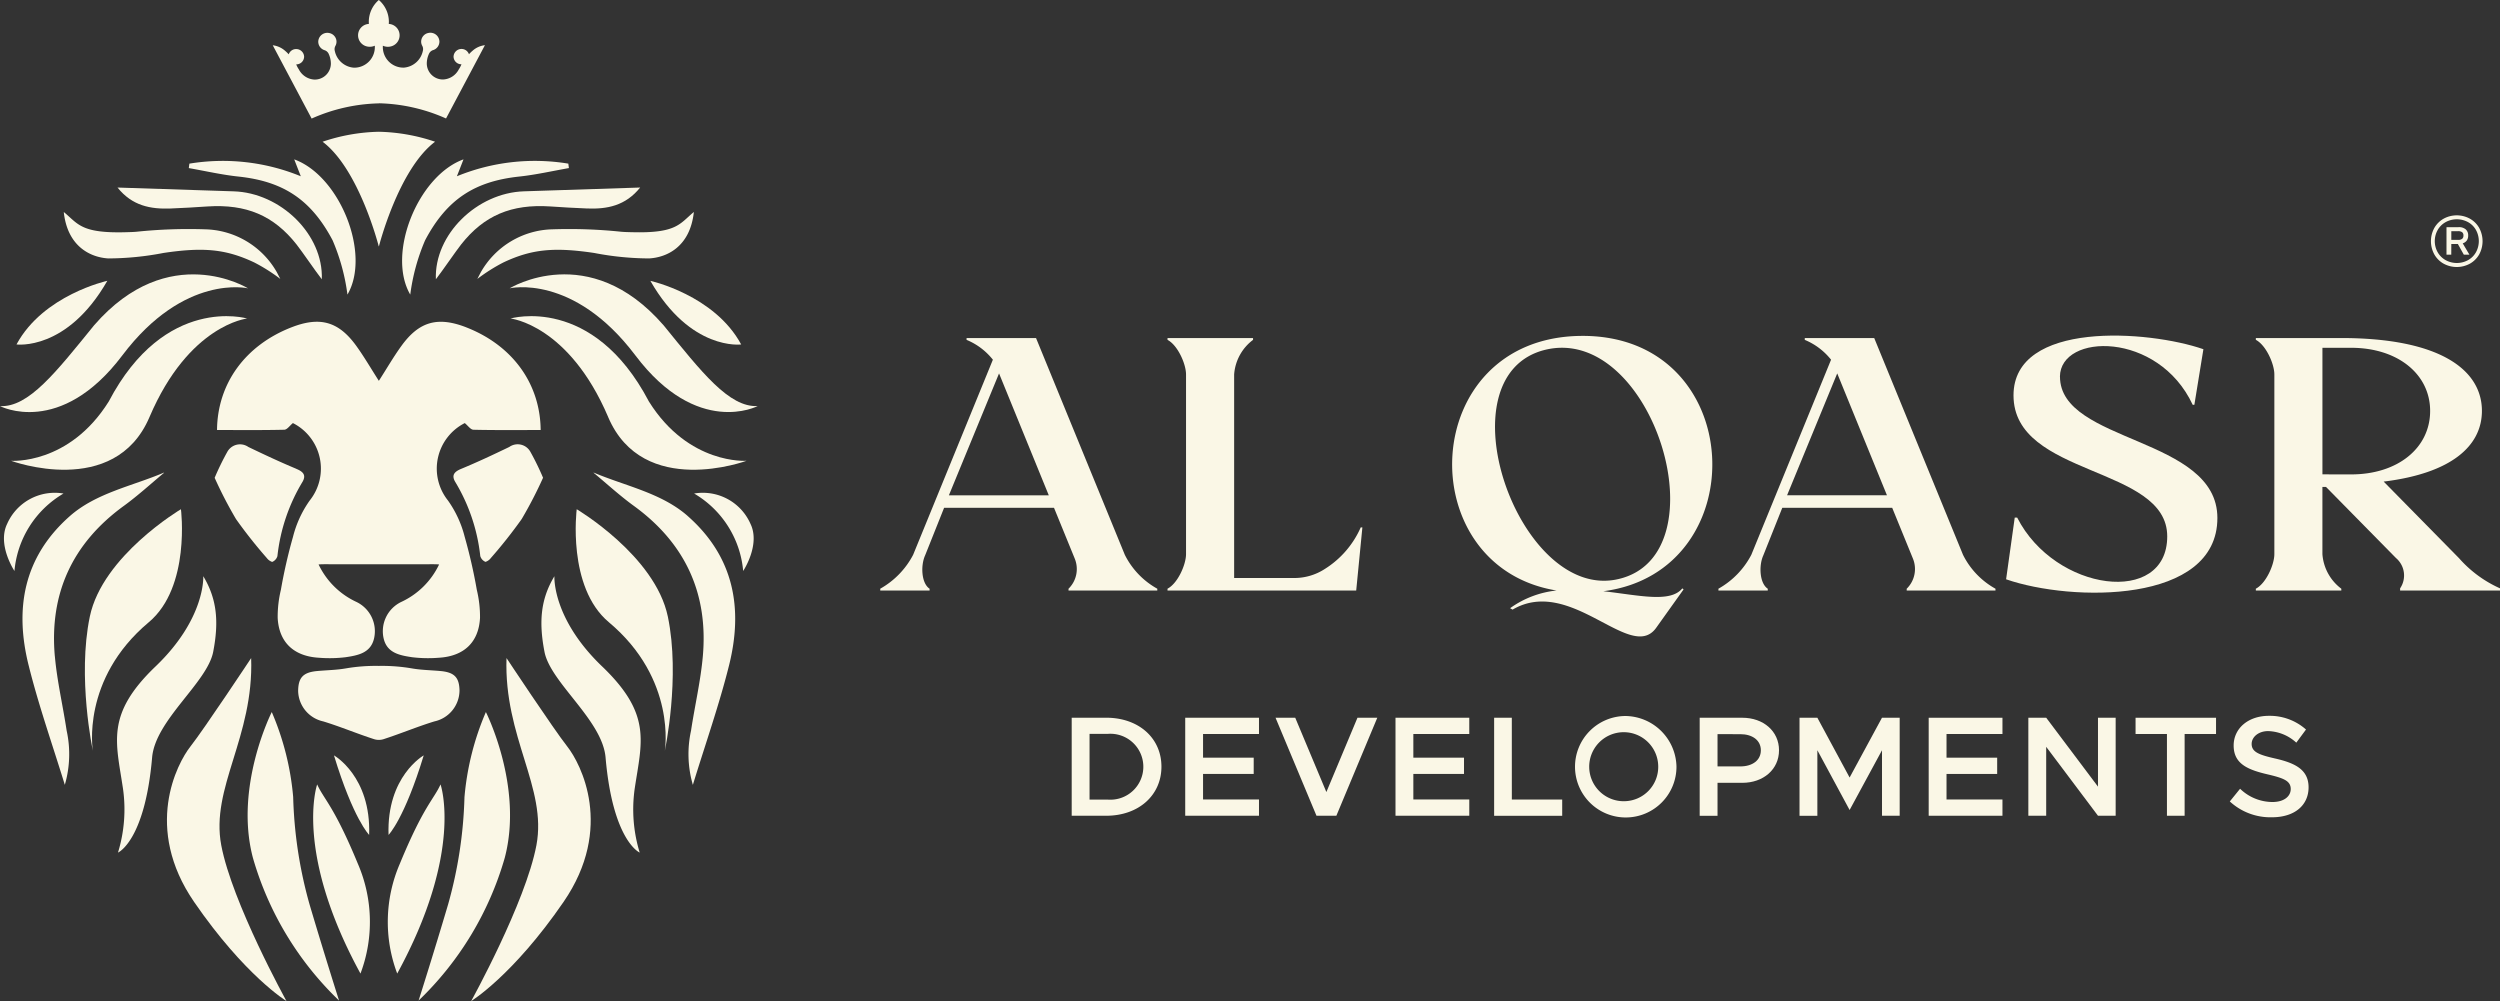 <svg xmlns="http://www.w3.org/2000/svg" xmlns:xlink="http://www.w3.org/1999/xlink" width="296.992" height="118.925" viewBox="0 0 296.992 118.925"><rect x="0" y="0" width="296.992" height="118.925" fill="#333333" stroke="none"/><defs><clipPath id="a"><rect width="296.992" height="118.925" fill="#faf7e6"/></clipPath></defs><g clip-path="url(#a)"><path d="M450.268,45.488a3.274,3.274,0,0,0,3.135,0,2.918,2.918,0,0,0,1.1-1.1,3.293,3.293,0,0,0,0-3.136,2.864,2.864,0,0,0-1.1-1.1,3.256,3.256,0,0,0-3.135,0,2.927,2.927,0,0,0-1.1,1.1,3.267,3.267,0,0,0,0,3.136,2.884,2.884,0,0,0,1.1,1.1m-.7-4a2.49,2.49,0,0,1,.944-.932,2.789,2.789,0,0,1,2.663,0,2.413,2.413,0,0,1,.94.932,2.744,2.744,0,0,1,0,2.647,2.431,2.431,0,0,1-.94.936,2.775,2.775,0,0,1-2.663,0,2.473,2.473,0,0,1-.944-.936,2.711,2.711,0,0,1,0-2.644" transform="translate(-159.98 -14.168)" fill="#faf7e6"/><path d="M452.216,43.932h.776L453.7,45.2h.663l-.792-1.344a.92.92,0,0,0,.484-.336.986.986,0,0,0,.164-.584.936.936,0,0,0-.3-.748,1.232,1.232,0,0,0-.852-.252l-1.424.008V45.2h.568Zm0-1.52h.816a.788.788,0,0,1,.46.116.461.461,0,0,1,.164.4.483.483,0,0,1-.152.391.72.72,0,0,1-.472.128h-.816Z" transform="translate(-161.008 -14.949)" fill="#faf7e6"/><path d="M74.211,125.925c-.015-1.6-.582-2.219-2.212-2.38-1.149-.111-2.321-.118-3.454-.319a20.969,20.969,0,0,0-3.92-.295,20.958,20.958,0,0,0-3.919.295c-1.133.2-2.306.209-3.454.319-1.629.161-2.2.783-2.212,2.38a3.787,3.787,0,0,0,2.99,3.6c2.038.625,4.01,1.456,6.044,2.113a1.872,1.872,0,0,0,1.1,0c2.034-.657,4.005-1.487,6.044-2.113a3.788,3.788,0,0,0,2.99-3.6" transform="translate(-19.621 -43.823)" fill="#faf7e6"/><path d="M90.35,82.348c-1.884.909-3.78,1.8-5.711,2.6-.831.341-1.177.759-.723,1.539A21.575,21.575,0,0,1,86.9,95.314a1.072,1.072,0,0,0,.594.677.1.1,0,0,0,.037.007,1.3,1.3,0,0,0,.614-.441,57.209,57.209,0,0,0,3.677-4.647,50.013,50.013,0,0,0,2.535-4.9,31.364,31.364,0,0,0-1.518-3.108,1.724,1.724,0,0,0-2.484-.558" transform="translate(-29.844 -29.253)" fill="#faf7e6"/><path d="M69.7,60.074c-3.4-1.33-5.627-.72-7.736,2.2-.94,1.3-1.746,2.7-2.676,4.144-.929-1.444-1.735-2.841-2.675-4.144-2.109-2.923-4.337-3.534-7.736-2.2-5.446,2.133-8.763,6.654-8.814,12.186,2.664,0,5.328.032,7.992-.032.342-.012.661-.5,1.023-.791a6.064,6.064,0,0,1,1.995,9.2,12.891,12.891,0,0,0-1.987,4.324,61.707,61.707,0,0,0-1.436,6.284,13.706,13.706,0,0,0-.382,3.329c.149,2.908,1.916,4.568,4.9,4.741a15.757,15.757,0,0,0,3.171-.063c1.444-.216,2.971-.488,3.376-2.219a3.858,3.858,0,0,0-2.082-4.344,9.3,9.3,0,0,1-4.506-4.458c.481-.035.9-.024,1.319-.024H65.128c.421,0,.838-.012,1.318.024a9.3,9.3,0,0,1-4.505,4.458,3.858,3.858,0,0,0-2.082,4.344c.405,1.731,1.932,2,3.376,2.219a15.757,15.757,0,0,0,3.171.063c2.983-.173,4.75-1.833,4.9-4.741a13.706,13.706,0,0,0-.382-3.329,61.877,61.877,0,0,0-1.436-6.284A12.9,12.9,0,0,0,67.5,80.638a6.064,6.064,0,0,1,1.995-9.2c.362.288.681.779,1.023.791,2.664.063,5.328.032,7.992.032-.051-5.532-3.368-10.054-8.814-12.186" transform="translate(-14.281 -21.177)" fill="#faf7e6"/><path d="M106.43,41.543c-.458-.013-.8-.018-1.213-.054a59.631,59.631,0,0,0-8.138-.29,10.061,10.061,0,0,0-8.55,5.108l-.408.788a20.628,20.628,0,0,1,3.093-1.958c3.4-1.607,6.077-1.826,10.781-1.129a34.914,34.914,0,0,0,6.526.65c2.021-.109,4.861-1.3,5.319-5.5l-.015-.006c-1.69,1.414-2.03,2.542-7.4,2.389" transform="translate(-31.414 -13.958)" fill="#faf7e6"/><path d="M80.462,45.519c.837-1.079,2.318-3.268,3.005-4.142,2.716-3.438,5.969-4.815,10.575-4.511,1.461.1,2.922.186,4.384.243,2.375.093,4.559-.315,6.305-2.489-4.823.16-9.305.31-13.792.45-5.577.17-10.679,5.12-10.477,10.449" transform="translate(-28.682 -12.342)" fill="#faf7e6"/><path d="M81.522,29.422C76.1,31.389,72.378,40.658,75.2,45.486a24.145,24.145,0,0,1,1.761-6.447c2.612-4.95,5.978-7.019,11.194-7.577,1.977-.212,3.929-.66,5.891-1.006-.021-.175-.046-.351-.067-.527a24.421,24.421,0,0,0-13.24,1.5c.311-.784.517-1.322.785-2.008" transform="translate(-26.462 -10.489)" fill="#faf7e6"/><path d="M130.85,59.4c-3.173-5.884-10.788-7.557-10.788-7.557C124.85,60.2,130.85,59.4,130.85,59.4" transform="translate(-42.801 -18.48)" fill="#faf7e6"/><path d="M112.368,56.7c-8.871-10.229-18.286-4.391-18.286-4.391s7.559-1.81,14.937,7.967,14.529,6.02,14.529,6.02c-3.394.181-6.653-4.028-11.18-9.6" transform="translate(-33.539 -18.057)" fill="#faf7e6"/><path d="M105.847,70.354c4.154,9.75,16.442,5.192,16.442,5.192s-6.865.519-11.6-7.038C104,55.759,94.251,58.643,94.251,58.643s6.919.734,11.6,11.711" transform="translate(-33.599 -20.806)" fill="#faf7e6"/><path d="M128.141,91.064a11.858,11.858,0,0,1,5.827,9.2s2.077-3.115.868-5.6a6.179,6.179,0,0,0-6.7-3.6" transform="translate(-45.681 -32.433)" fill="#faf7e6"/><path d="M106.4,94.006s-1.181,9.239,3.819,13.426c8.095,6.779,6.647,15.268,6.647,15.268s1.867-8.711.358-15.944S106.4,94.006,106.4,94.006" transform="translate(-37.887 -33.512)" fill="#faf7e6"/><path d="M107.153,117.084c-5.961-5.712-5.66-10.709-5.66-10.709-1.591,2.639-1.889,5.316-1.178,8.982s6.871,8.1,7.256,12.549c.86,9.944,4.054,11.3,4.054,11.3a17.517,17.517,0,0,1-.593-7.6c.826-5.55,2.083-8.81-3.878-14.522" transform="translate(-35.631 -37.922)" fill="#faf7e6"/><path d="M91.18,121.487c-.323,9.42,4.844,15.395,3.553,22.231s-7.751,18.516-7.751,18.516,4.952-3.014,10.98-11.788,2.046-16.417.431-18.462-7.213-10.5-7.213-10.5" transform="translate(-31.008 -43.309)" fill="#faf7e6"/><path d="M85.27,131.45a32.579,32.579,0,0,0-2.544,10.113,51.91,51.91,0,0,1-1.938,12.717c-1.761,5.95-3.512,11.445-3.512,11.445A38.035,38.035,0,0,0,87.51,148.769c2.241-8.478-2.241-17.319-2.241-17.319" transform="translate(-27.548 -46.861)" fill="#faf7e6"/><path d="M75.9,139.449s-4.421,2.483-4.178,9.447c0,0,1.877-1.878,4.178-9.447" transform="translate(-25.563 -49.712)" fill="#faf7e6"/><path d="M77.862,144.813c-.787,1.756-2.014,2.572-4.844,9.447a17.392,17.392,0,0,0-.3,13.019c7.933-14.534,5.147-22.467,5.147-22.467" transform="translate(-25.53 -51.624)" fill="#faf7e6"/><path d="M120.76,92.4c-3.129-2.752-7.42-3.562-11.169-5.158l-.015.02c1.586,1.317,3.109,2.717,4.771,3.925,6.181,4.487,8.866,10.492,8.21,17.876-.263,2.958-.955,5.886-1.4,8.834a13.021,13.021,0,0,0,.216,6.444c1.487-4.848,3.118-9.475,4.3-14.2,1.673-6.7.635-12.852-4.911-17.736" transform="translate(-39.063 -31.101)" fill="#faf7e6"/><path d="M62.954,12.269a20.7,20.7,0,0,1,7.984,1.806l4.62-8.708a2.678,2.678,0,0,0-1.46.653,4.082,4.082,0,0,0-.437.425.934.934,0,0,0-.881-.629.945.945,0,0,0-.949.9.926.926,0,0,0,.94.921,3.139,3.139,0,0,1-.319.606,2.21,2.21,0,0,1-1.857,1.2,1.914,1.914,0,0,1-1.944-1.885,2.782,2.782,0,0,1,.292-1.232.813.813,0,0,1,.484-.382,1.06,1.06,0,0,0,.724-1,1.075,1.075,0,0,0-1.3-1.031,1.063,1.063,0,0,0-.842.806,1.015,1.015,0,0,0,.095.709.815.815,0,0,1,.083.6,2.507,2.507,0,0,1-2.271,2.007A2.445,2.445,0,0,1,63.434,5.43a1.437,1.437,0,0,0,.882.1,1.356,1.356,0,0,0-.181-2.687c.008-.087.012-.169.012-.255A3.421,3.421,0,0,0,62.954,0a3.421,3.421,0,0,0-1.192,2.586c0,.086,0,.169.012.255a1.356,1.356,0,0,0-.181,2.687,1.437,1.437,0,0,0,.882-.1,2.445,2.445,0,0,1-2.483,2.613A2.507,2.507,0,0,1,57.72,6.036a.815.815,0,0,1,.083-.6A1.014,1.014,0,0,0,57.9,4.73a1.063,1.063,0,0,0-.842-.806,1.075,1.075,0,0,0-1.3,1.031,1.06,1.06,0,0,0,.724,1,.813.813,0,0,1,.484.382,2.782,2.782,0,0,1,.292,1.232,1.914,1.914,0,0,1-1.944,1.885,2.21,2.21,0,0,1-1.857-1.2,3.138,3.138,0,0,1-.319-.606.926.926,0,0,0,.94-.921.945.945,0,0,0-.949-.9.934.934,0,0,0-.881.629,4.082,4.082,0,0,0-.437-.425,2.676,2.676,0,0,0-1.459-.653l4.619,8.708a20.7,20.7,0,0,1,7.984-1.806" transform="translate(-17.95)" fill="#faf7e6"/><path d="M49.34,84.95c-1.931-.805-3.827-1.693-5.711-2.6a1.725,1.725,0,0,0-2.485.558,31.508,31.508,0,0,0-1.517,3.108,49.877,49.877,0,0,0,2.535,4.9,57.07,57.07,0,0,0,3.677,4.647,1.3,1.3,0,0,0,.613.441.1.1,0,0,0,.037-.007,1.076,1.076,0,0,0,.594-.677,21.564,21.564,0,0,1,2.979-8.824c.454-.779.109-1.2-.723-1.539" transform="translate(-14.127 -29.253)" fill="#faf7e6"/><path d="M17.1,44.658a34.963,34.963,0,0,0,6.526-.65c4.7-.7,7.379-.479,10.781,1.129A20.622,20.622,0,0,1,37.5,47.094l-.407-.788A10.064,10.064,0,0,0,28.544,41.2a59.531,59.531,0,0,0-8.138.289c-.411.037-.755.041-1.212.055-5.366.153-5.7-.976-7.4-2.389l-.015.006c.458,4.2,3.3,5.389,5.319,5.5" transform="translate(-4.201 -13.958)" fill="#faf7e6"/><path d="M28,37.111c1.461-.057,2.923-.145,4.384-.243,4.606-.3,7.86,1.073,10.575,4.511.687.873,2.169,3.063,3.005,4.142.2-5.328-4.9-10.279-10.477-10.449-4.487-.14-8.969-.29-13.792-.45C23.439,36.8,25.623,37.2,28,37.111" transform="translate(-7.733 -12.342)" fill="#faf7e6"/><path d="M51.937,39.039A24.168,24.168,0,0,1,53.7,45.486c2.819-4.828-.9-14.1-6.324-16.064.268.687.474,1.223.784,2.008a24.419,24.419,0,0,0-13.239-1.5c-.021.176-.046.352-.068.527,1.963.346,3.914.795,5.891,1.006,5.216.558,8.581,2.627,11.194,7.577" transform="translate(-12.424 -10.489)" fill="#faf7e6"/><path d="M66.242,37.951s2.314-9.164,6.674-12.442a22.172,22.172,0,0,0-6.682-1.184,22.165,22.165,0,0,0-6.682,1.184c4.36,3.278,6.674,12.442,6.674,12.442a.013.013,0,1,1,.015,0" transform="translate(-21.23 -8.672)" fill="#faf7e6"/><path d="M13.834,51.839S6.219,53.512,3.046,59.4c0,0,6,.808,10.788-7.557" transform="translate(-1.086 -18.48)" fill="#faf7e6"/><path d="M14.529,60.279c7.378-9.777,14.937-7.967,14.937-7.967S20.051,46.473,11.18,56.7C6.653,62.27,3.395,66.479,0,66.3c0,0,7.151,3.757,14.529-6.02" transform="translate(0 -18.057)" fill="#faf7e6"/><path d="M13.647,68.509c-4.73,7.557-11.6,7.038-11.6,7.038s12.288,4.558,16.442-5.192c4.676-10.977,11.6-11.711,11.6-11.711s-9.75-2.884-16.442,9.865" transform="translate(-0.731 -20.806)" fill="#faf7e6"/><path d="M7.813,91.064a6.179,6.179,0,0,0-6.7,3.6c-1.209,2.487.868,5.6.868,5.6a11.858,11.858,0,0,1,5.827-9.2" transform="translate(-0.264 -32.433)" fill="#faf7e6"/><path d="M23.262,107.432c5-4.187,3.819-13.426,3.819-13.426s-9.315,5.516-10.824,12.749.358,15.944.358,15.944-1.448-8.489,6.647-15.268" transform="translate(-5.586 -33.512)" fill="#faf7e6"/><path d="M31.848,106.375s.3,5-5.66,10.709-4.7,8.972-3.878,14.522a17.517,17.517,0,0,1-.593,7.6s3.194-1.352,4.054-11.3c.385-4.452,6.545-8.884,7.256-12.55s.412-6.343-1.178-8.982" transform="translate(-7.7 -37.922)" fill="#faf7e6"/><path d="M40.824,121.487s-5.6,8.451-7.213,10.5-5.6,9.689.431,18.462,10.98,11.788,10.98,11.788-6.459-11.68-7.751-18.516,3.876-12.811,3.553-22.231" transform="translate(-10.987 -43.309)" fill="#faf7e6"/><path d="M51.128,141.562a32.565,32.565,0,0,0-2.544-10.113s-4.481,8.842-2.24,17.32a38.023,38.023,0,0,0,10.234,16.956s-1.752-5.5-3.513-11.446a51.909,51.909,0,0,1-1.938-12.717" transform="translate(-16.298 -46.86)" fill="#faf7e6"/><path d="M61.654,139.449c2.3,7.57,4.178,9.447,4.178,9.447.243-6.965-4.178-9.447-4.178-9.447" transform="translate(-21.979 -49.712)" fill="#faf7e6"/><path d="M58.286,144.813s-2.786,7.933,5.147,22.467a17.392,17.392,0,0,0-.3-13.019c-2.831-6.875-4.057-7.691-4.844-9.447" transform="translate(-20.609 -51.624)" fill="#faf7e6"/><path d="M7.995,109.064c-.656-7.384,2.03-13.389,8.21-17.875,1.663-1.209,3.185-2.608,4.771-3.925l-.015-.021c-3.749,1.6-8.04,2.407-11.169,5.158-5.545,4.884-6.583,11.039-4.91,17.736,1.177,4.73,2.809,9.357,4.3,14.2a13.036,13.036,0,0,0,.216-6.444c-.444-2.949-1.136-5.876-1.4-8.835" transform="translate(-1.481 -31.101)" fill="#faf7e6"/><path d="M201.942,132.495h-4.1v11.646h4.1c3.848,0,6.561-2.425,6.561-5.831s-2.713-5.815-6.561-5.815m.221,9.731h-2.2v-7.815h2.2a3.917,3.917,0,1,1,0,7.815" transform="translate(-70.528 -47.233)" fill="#faf7e6"/><path d="M218.8,144.141h8.764v-1.932h-6.646v-3.034h6.018v-1.933h-6.018v-2.813h6.646V132.5H218.8Z" transform="translate(-78 -47.233)" fill="#faf7e6"/><path d="M241.513,141.327l-3.7-8.832h-2.34l4.866,11.646H242.7l4.864-11.646h-2.355Z" transform="translate(-83.945 -47.233)" fill="#faf7e6"/><path d="M257.621,144.141h8.764v-1.932H259.74v-3.034h6.018v-1.933H259.74v-2.813h6.644V132.5h-8.764Z" transform="translate(-91.839 -47.233)" fill="#faf7e6"/><path d="M277.926,132.5h-2.1v11.646h8.086v-1.932h-5.983Z" transform="translate(-98.328 -47.233)" fill="#faf7e6"/><path d="M296.62,132.179a6.027,6.027,0,1,0,6.1,6.018,6.141,6.141,0,0,0-6.1-6.018m0,10.12a4.1,4.1,0,1,1,3.933-4.1,4.08,4.08,0,0,1-3.933,4.1" transform="translate(-103.56 -47.12)" fill="#faf7e6"/><path d="M318.844,132.5h-5.07v11.646h2.12v-3.916h2.95c2.492,0,4.355-1.593,4.355-3.866s-1.864-3.864-4.355-3.864m-.239,5.781h-2.711v-3.831H318.6c1.441,0,2.441.729,2.441,1.915s-1,1.916-2.441,1.916" transform="translate(-111.857 -47.233)" fill="#faf7e6"/><path d="M338.156,139.6l-3.831-7.1h-2.12v11.646h2.12V136.36l3.831,7.1,3.848-7.1v7.781h2.1V132.5H342Z" transform="translate(-118.428 -47.233)" fill="#faf7e6"/><path d="M356.05,144.141h8.764v-1.932h-6.646v-3.034h6.018v-1.933h-6.018v-2.813h6.646V132.5H356.05Z" transform="translate(-126.928 -47.233)" fill="#faf7e6"/><path d="M382.72,140.683l-6.153-8.188h-2.12v11.646h2.12v-8.188l6.153,8.188h2.1V132.5h-2.1Z" transform="translate(-133.486 -47.233)" fill="#faf7e6"/><path d="M394.24,134.429h3.728v9.713h2.1v-9.713H403.8V132.5h-9.56Z" transform="translate(-140.542 -47.233)" fill="#faf7e6"/><path d="M416.944,137.2c-1.846-.424-2.711-.762-2.711-1.712,0-.813.8-1.525,1.965-1.525a5.169,5.169,0,0,1,3.34,1.373l1.152-1.56a6.477,6.477,0,0,0-4.407-1.627c-2.457,0-4.187,1.492-4.187,3.526,0,2.186,1.678,2.882,4.087,3.441,1.864.441,2.694.763,2.694,1.729,0,.831-.745,1.543-2.187,1.543a5.562,5.562,0,0,1-3.831-1.576l-1.22,1.508a7.12,7.12,0,0,0,4.983,1.882c2.781,0,4.374-1.475,4.374-3.56,0-2.118-1.628-2.9-4.052-3.441" transform="translate(-146.745 -47.111)" fill="#faf7e6"/><path d="M286.047,92.34c18.164-2.356,17.139-30.545-2.686-30.331-19.386.214-20.314,27.418-2.882,30.246a11.528,11.528,0,0,0-5.518,2.1l.293.172c6.934-4.07,14.015,6.341,17.043,2.185l3.272-4.585L295.421,92c-1.416,1.757-5.176.814-9.375.342m-6.837-28.7c12.7-2.956,21.095,24.334,8.644,27.247-11.866,2.828-21.339-24.248-8.644-27.247" transform="translate(-95.566 -22.105)" fill="#faf7e6"/><path d="M376.732,66.832c.049-5.184,11.671-5.441,15.772,3.341h.2l1.073-6.6c-6.543-2.27-22.559-3.427-22.559,5.484,0,9.725,18.262,8.311,18.262,16.751,0,8.312-13.33,6.6-17.824-2.228h-.293l-1.025,7.326c7.765,2.7,25.1,2.956,25.1-7.283,0-9.682-18.7-8.868-18.7-16.794" transform="translate(-132.02 -22.088)" fill="#faf7e6"/><path d="M184.867,92.184V92.4h10.546v-.214a9.41,9.41,0,0,1-3.857-4.027L181.008,62.409h-8.253v.214a7.785,7.785,0,0,1,3.126,2.356l-9.473,23.177a9.836,9.836,0,0,1-3.906,4.027V92.4h5.859v-.214c-.976-.642-1.075-2.742-.538-3.941l2.263-5.671h13.057l2.455,6.014a3.274,3.274,0,0,1-.732,3.6m-14.21-11.1,5.958-14.48,5.908,14.48Z" transform="translate(-57.93 -22.248)" fill="#faf7e6"/><path d="M235.9,92.4h2.047l.733-7.5h-.195a11.1,11.1,0,0,1-4.3,4.96,6.634,6.634,0,0,1-3.606,1.053h-7.133V66.736a5.642,5.642,0,0,1,2.246-4.113v-.214H215.531v.214c1.222.642,2.2,2.87,2.2,4.113V88.071c0,1.243-.976,3.47-2.2,4.113V92.4H235.9Z" transform="translate(-76.834 -22.248)" fill="#faf7e6"/><path d="M339.6,92.184V92.4h10.548v-.214a9.392,9.392,0,0,1-3.857-4.027L335.743,62.41h-8.252v.214a7.788,7.788,0,0,1,3.124,2.356l-9.473,23.177a9.812,9.812,0,0,1-3.906,4.027V92.4h5.86v-.214c-.977-.642-1.075-2.742-.537-3.942l2.264-5.676v.005h13.055l2.455,6.014a3.275,3.275,0,0,1-.733,3.6m-14.21-11.1,5.958-14.48,5.908,14.48Z" transform="translate(-113.091 -22.248)" fill="#faf7e6"/><path d="M440.567,88.542l-8.936-9.083c8.057-.985,11.671-4.241,11.671-8.4,0-4.926-5.079-8.653-16.7-8.653H416.444v.214c1.221.642,2.2,2.87,2.2,4.113V88.071c0,1.243-.977,3.47-2.2,4.113V92.4H426.6v-.214a5.64,5.64,0,0,1-2.247-4.113V80.095h.428l8.314,8.447a2.718,2.718,0,0,1,.488,3.6V92.4H445.45V92.14a14.172,14.172,0,0,1-4.883-3.6M424.355,78.6V63.565h3.418c5.518,0,9.377,3.127,9.377,7.5,0,4.413-3.859,7.541-9.377,7.541Z" transform="translate(-148.458 -22.248)" fill="#faf7e6"/></g></svg>